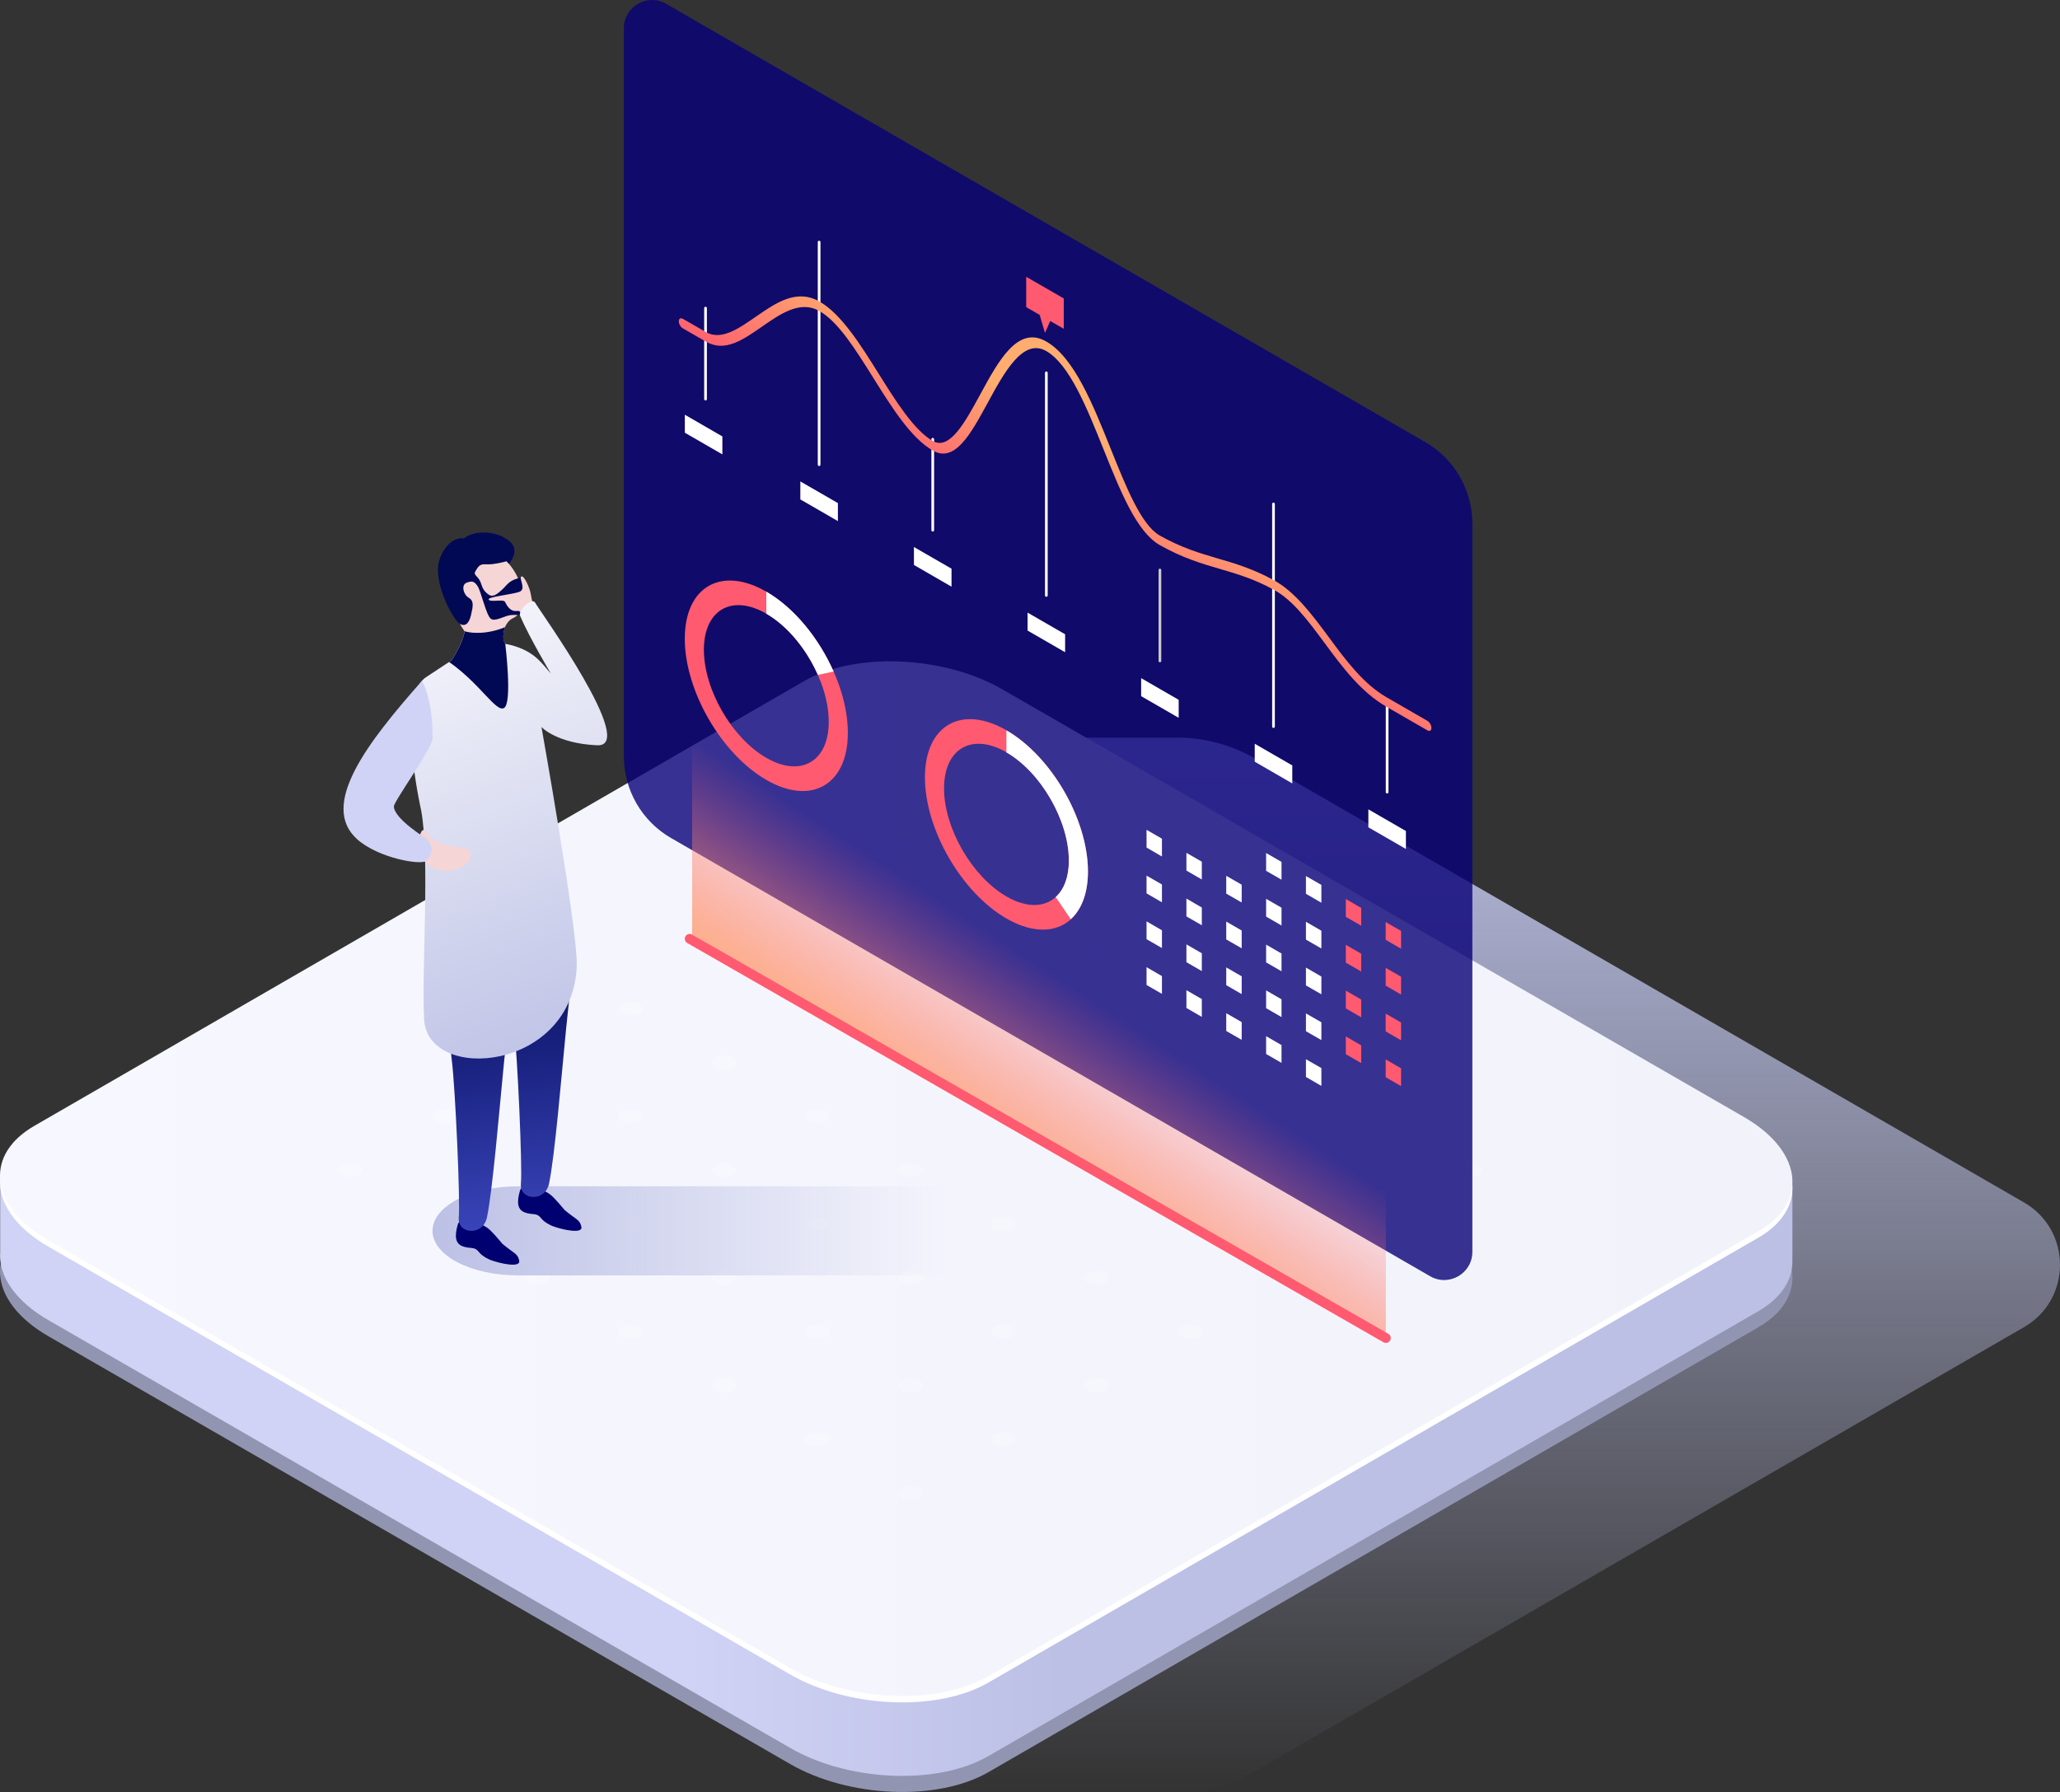 <?xml version="1.0" encoding="UTF-8"?>
<svg width="200px" height="174px" viewBox="0 0 200 174" version="1.1" xmlns="http://www.w3.org/2000/svg" xmlns:xlink="http://www.w3.org/1999/xlink">
    <rect x="0" y="0" width="200" height="174" fill="#333333" stroke="none"/>
    <title>illustration 2</title>
    <defs>
        <linearGradient x1="50.002%" y1="100.008%" x2="50.002%" y2="0.005%" id="linearGradient-1">
            <stop stop-color="#BCC0E5" stop-opacity="0" offset="0%"></stop>
            <stop stop-color="#BCC0E5" offset="100%"></stop>
        </linearGradient>
        <linearGradient x1="98.974%" y1="50.003%" x2="-0.658%" y2="50.003%" id="linearGradient-2">
            <stop stop-color="#BCC0E5" offset="40%"></stop>
            <stop stop-color="#D0D3F5" offset="61%"></stop>
        </linearGradient>
        <linearGradient x1="0.003%" y1="50%" x2="100%" y2="50%" id="linearGradient-3">
            <stop stop-color="#F7F8FF" offset="0%"></stop>
            <stop stop-color="#F2F3FA" offset="100%"></stop>
        </linearGradient>
        <linearGradient x1="61.07%" y1="39.632%" x2="44.709%" y2="56.188%" id="linearGradient-4">
            <stop stop-color="#FFAD6F" offset="0%"></stop>
            <stop stop-color="#FF5A6F" offset="100%"></stop>
        </linearGradient>
        <linearGradient x1="51.948%" y1="47.012%" x2="35.52%" y2="72.176%" id="linearGradient-5">
            <stop stop-color="#FF5A6F" stop-opacity="0" offset="0%"></stop>
            <stop stop-color="#FFAD6F" offset="100%"></stop>
        </linearGradient>
        <linearGradient x1="100%" y1="50.027%" x2="-0.009%" y2="50.027%" id="linearGradient-6">
            <stop stop-color="#BCC0E5" stop-opacity="0" offset="0%"></stop>
            <stop stop-color="#BCC0E5" offset="100%"></stop>
        </linearGradient>
        <linearGradient x1="53.411%" y1="143.277%" x2="49.571%" y2="23.214%" id="linearGradient-7">
            <stop stop-color="#5B68F5" offset="0%"></stop>
            <stop stop-color="#010854" offset="100%"></stop>
        </linearGradient>
        <linearGradient x1="52.484%" y1="152.364%" x2="49.288%" y2="27.21%" id="linearGradient-8">
            <stop stop-color="#5B68F5" offset="0%"></stop>
            <stop stop-color="#010854" offset="100%"></stop>
        </linearGradient>
        <linearGradient x1="58.407%" y1="101.1%" x2="35.542%" y2="-19.402%" id="linearGradient-9">
            <stop stop-color="#BCC0E5" offset="0%"></stop>
            <stop stop-color="#FFFFFF" offset="100%"></stop>
        </linearGradient>
    </defs>
    <g id="Flow-Name-(mobile)" stroke="none" stroke-width="1" fill="none" fill-rule="evenodd">
        <g id="1a-home" transform="translate(-80, -621)" fill-rule="nonzero">
            <g id="section-1" transform="translate(24, 621)">
                <g id="illustration-2" transform="translate(56, 0)">
                    <path d="M114.286,71.63 L87.02,71.63 L167.502,118.098 C171.134,120.193 171.134,125.437 167.502,127.532 L87.02,173.999 L114.286,173.999 C116.944,173.999 119.554,173.301 121.85,171.97 L196.503,128.867 C201.166,126.177 201.166,119.447 196.503,116.753 L121.85,73.65 C119.549,72.324 116.939,71.621 114.286,71.621 L114.286,71.63 Z" id="Path" fill="url(#linearGradient-1)" style="mix-blend-mode: multiply;"></path>
                    <path d="M174.012,123.764 C173.876,121.669 172.287,119.49 169.311,117.774 L97.312,76.247 C91.613,72.961 82.994,72.605 78.059,75.455 L3.327,118.641 C0.97,120 -0.113,121.847 0.009,123.764 C0.145,125.859 1.734,128.038 4.71,129.753 L76.709,171.281 C82.408,174.566 91.027,174.922 95.962,172.073 L170.694,128.886 C173.051,127.527 174.134,125.681 174.012,123.764 L174.012,123.764 Z" id="Path" fill="#9295B2" style="mix-blend-mode: multiply;"></path>
                    <path d="M174.012,122.212 L174.021,122.212 L174.021,115.07 L144.805,129.266 L97.312,101.873 C91.613,98.588 82.994,98.231 78.059,101.081 L29.263,129.28 L0.014,115.065 L0.014,121.674 C0.005,121.852 0.005,122.025 0.014,122.203 C0.15,124.298 1.739,126.477 4.715,128.193 L76.714,169.72 C79.671,171.426 83.411,172.34 87.015,172.429 L87.015,172.429 C90.361,172.513 93.59,171.885 95.962,170.512 L170.694,127.326 C173.046,125.966 174.134,124.12 174.012,122.208 L174.012,122.212 Z" id="Path" fill="url(#linearGradient-2)"></path>
                    <path d="M174.012,115.065 C173.876,112.971 172.287,110.791 169.311,109.076 L97.312,67.548 C91.613,64.263 82.994,63.907 78.059,66.756 L3.327,109.943 C0.97,111.302 -0.113,113.149 0.009,115.065 C0.145,117.16 1.734,119.34 4.71,121.055 L76.709,162.583 C82.408,165.868 91.027,166.224 95.962,163.375 L170.694,120.188 C173.051,118.829 174.134,116.982 174.012,115.065 L174.012,115.065 Z" id="Path" fill="#FFFFFF"></path>
                    <path d="M174.012,114.447 C173.876,112.352 172.287,110.173 169.311,108.457 L97.312,66.93 C91.613,63.645 82.994,63.288 78.059,66.138 L3.327,109.324 C0.97,110.684 -0.113,112.53 0.009,114.447 C0.145,116.542 1.734,118.721 4.71,120.436 L76.709,161.964 C82.408,165.249 91.027,165.605 95.962,162.756 L170.694,119.569 C173.051,118.21 174.134,116.364 174.012,114.447 L174.012,114.447 Z" id="Path" fill="url(#linearGradient-3)"></path>
                    <g id="Group" opacity="0.2" transform="translate(32.862, 81.562)" fill="#FFFFFF">
                        <path d="M2.043,31.563 C2.512,31.83 2.512,32.27 2.043,32.538 C1.575,32.805 0.82,32.809 0.351,32.538 C-0.117,32.27 -0.117,31.83 0.351,31.563 C0.82,31.296 1.575,31.291 2.043,31.563 Z" id="Path"></path>
                        <path d="M11.098,26.337 C11.566,26.604 11.566,27.045 11.098,27.312 C10.629,27.579 9.875,27.579 9.406,27.312 C8.937,27.04 8.937,26.604 9.406,26.337 C9.875,26.07 10.629,26.07 11.098,26.337 Z" id="Path"></path>
                        <path d="M20.152,21.107 C20.621,21.374 20.621,21.815 20.152,22.082 C19.684,22.349 18.929,22.349 18.46,22.082 C17.992,21.815 17.992,21.374 18.46,21.107 C18.929,20.835 19.684,20.835 20.152,21.107 Z" id="Path"></path>
                        <path d="M29.207,15.882 C29.675,16.153 29.675,16.589 29.207,16.856 C28.738,17.124 27.983,17.124 27.515,16.856 C27.046,16.585 27.046,16.149 27.515,15.882 C27.983,15.614 28.738,15.614 29.207,15.882 Z" id="Path"></path>
                        <path d="M11.098,36.793 C11.566,37.06 11.566,37.501 11.098,37.768 C10.629,38.035 9.875,38.04 9.406,37.768 C8.937,37.496 8.937,37.06 9.406,36.793 C9.875,36.521 10.629,36.521 11.098,36.793 Z" id="Path"></path>
                        <path d="M20.152,31.563 C20.621,31.83 20.621,32.27 20.152,32.538 C19.684,32.805 18.929,32.805 18.46,32.538 C17.992,32.27 17.992,31.83 18.46,31.563 C18.929,31.291 19.684,31.296 20.152,31.563 Z" id="Path"></path>
                        <path d="M29.207,26.337 C29.675,26.604 29.675,27.045 29.207,27.312 C28.738,27.579 27.983,27.579 27.515,27.312 C27.046,27.045 27.046,26.604 27.515,26.337 C27.983,26.07 28.738,26.07 29.207,26.337 Z" id="Path"></path>
                        <path d="M38.261,21.107 C38.73,21.374 38.73,21.815 38.261,22.082 C37.792,22.349 37.038,22.349 36.569,22.082 C36.101,21.815 36.101,21.374 36.569,21.107 C37.038,20.835 37.792,20.835 38.261,21.107 Z" id="Path"></path>
                        <path d="M20.152,42.019 C20.621,42.286 20.621,42.726 20.152,42.993 C19.684,43.265 18.929,43.265 18.46,42.993 C17.992,42.722 17.992,42.286 18.46,42.019 C18.929,41.751 19.684,41.751 20.152,42.019 Z" id="Path"></path>
                        <path d="M29.207,36.793 C29.675,37.06 29.675,37.501 29.207,37.768 C28.738,38.035 27.983,38.035 27.515,37.768 C27.046,37.501 27.046,37.06 27.515,36.793 C27.983,36.526 28.738,36.521 29.207,36.793 Z" id="Path"></path>
                        <path d="M38.261,31.563 C38.73,31.83 38.73,32.27 38.261,32.538 C37.792,32.805 37.038,32.805 36.569,32.538 C36.101,32.27 36.101,31.83 36.569,31.563 C37.038,31.296 37.792,31.296 38.261,31.563 Z" id="Path"></path>
                        <path d="M47.316,26.337 C47.784,26.604 47.784,27.045 47.316,27.312 C46.847,27.579 46.092,27.579 45.624,27.312 C45.155,27.045 45.155,26.604 45.624,26.337 C46.092,26.065 46.847,26.065 47.316,26.337 Z" id="Path"></path>
                        <path d="M29.207,47.249 C29.675,47.521 29.675,47.956 29.207,48.224 C28.738,48.491 27.983,48.491 27.515,48.224 C27.046,47.952 27.046,47.516 27.515,47.249 C27.983,46.982 28.738,46.982 29.207,47.249 Z" id="Path"></path>
                        <path d="M38.261,42.019 C38.73,42.286 38.73,42.726 38.261,42.993 C37.792,43.26 37.038,43.265 36.569,42.993 C36.101,42.726 36.101,42.286 36.569,42.019 C37.038,41.747 37.792,41.747 38.261,42.019 Z" id="Path"></path>
                        <path d="M47.316,36.793 C47.784,37.06 47.784,37.501 47.316,37.768 C46.847,38.035 46.092,38.035 45.624,37.768 C45.155,37.501 45.155,37.06 45.624,36.793 C46.092,36.526 46.847,36.526 47.316,36.793 Z" id="Path"></path>
                        <path d="M56.37,31.563 C56.839,31.83 56.839,32.27 56.37,32.538 C55.901,32.805 55.147,32.809 54.678,32.538 C54.209,32.27 54.209,31.83 54.678,31.563 C55.147,31.291 55.901,31.291 56.37,31.563 Z" id="Path"></path>
                        <path d="M38.261,52.474 C38.73,52.746 38.73,53.182 38.261,53.449 C37.792,53.716 37.038,53.716 36.569,53.449 C36.101,53.182 36.101,52.741 36.569,52.474 C37.038,52.207 37.792,52.207 38.261,52.474 Z" id="Path"></path>
                        <path d="M47.316,47.249 C47.784,47.516 47.784,47.956 47.316,48.224 C46.847,48.495 46.092,48.495 45.624,48.224 C45.155,47.952 45.155,47.516 45.624,47.249 C46.092,46.982 46.847,46.982 47.316,47.249 Z" id="Path"></path>
                        <path d="M56.37,42.019 C56.839,42.286 56.839,42.726 56.37,42.993 C55.901,43.26 55.147,43.26 54.678,42.993 C54.209,42.726 54.209,42.286 54.678,42.019 C55.147,41.747 55.901,41.751 56.37,42.019 Z" id="Path"></path>
                        <path d="M65.424,36.793 C65.893,37.06 65.893,37.501 65.424,37.768 C64.956,38.035 64.201,38.035 63.733,37.768 C63.264,37.501 63.264,37.06 63.733,36.793 C64.201,36.526 64.956,36.526 65.424,36.793 Z" id="Path"></path>
                        <path d="M65.424,36.793 C65.893,37.06 65.893,37.501 65.424,37.768 C64.956,38.035 64.201,38.035 63.733,37.768 C63.264,37.501 63.264,37.06 63.733,36.793 C64.201,36.526 64.956,36.526 65.424,36.793 Z" id="Path"></path>
                        <path d="M38.261,10.656 C38.73,10.923 38.73,11.364 38.261,11.631 C37.792,11.898 37.038,11.898 36.569,11.631 C36.101,11.359 36.101,10.923 36.569,10.656 C37.038,10.389 37.792,10.389 38.261,10.656 Z" id="Path"></path>
                        <path d="M47.316,5.426 C47.784,5.698 47.784,6.134 47.316,6.401 C46.847,6.668 46.092,6.668 45.624,6.401 C45.155,6.129 45.155,5.693 45.624,5.426 C46.092,5.159 46.847,5.159 47.316,5.426 Z" id="Path"></path>
                        <path d="M56.37,0.2 C56.839,0.472 56.839,0.908 56.37,1.175 C55.901,1.442 55.147,1.442 54.678,1.175 C54.209,0.903 54.209,0.467 54.678,0.2 C55.147,-0.067 55.901,-0.067 56.37,0.2 Z" id="Path"></path>
                        <path d="M47.316,15.882 C47.784,16.153 47.784,16.589 47.316,16.856 C46.847,17.124 46.092,17.124 45.624,16.856 C45.155,16.585 45.155,16.149 45.624,15.882 C46.092,15.614 46.847,15.614 47.316,15.882 Z" id="Path"></path>
                        <path d="M56.37,10.656 C56.839,10.923 56.839,11.364 56.37,11.631 C55.901,11.898 55.147,11.898 54.678,11.631 C54.209,11.364 54.209,10.923 54.678,10.656 C55.147,10.384 55.901,10.384 56.37,10.656 Z" id="Path"></path>
                        <path d="M65.424,5.426 C65.893,5.698 65.893,6.134 65.424,6.401 C64.956,6.668 64.201,6.668 63.733,6.401 C63.264,6.129 63.264,5.693 63.733,5.426 C64.201,5.159 64.956,5.159 65.424,5.426 Z" id="Path"></path>
                        <path d="M56.37,21.107 C56.839,21.379 56.839,21.815 56.37,22.082 C55.901,22.349 55.147,22.349 54.678,22.082 C54.209,21.815 54.209,21.374 54.678,21.107 C55.147,20.84 55.901,20.84 56.37,21.107 Z" id="Path"></path>
                        <path d="M65.424,15.882 C65.893,16.149 65.893,16.589 65.424,16.856 C64.956,17.124 64.201,17.124 63.733,16.856 C63.264,16.589 63.264,16.149 63.733,15.882 C64.201,15.614 64.956,15.614 65.424,15.882 Z" id="Path"></path>
                        <path d="M74.479,10.656 C74.947,10.928 74.947,11.364 74.479,11.631 C74.01,11.898 73.256,11.898 72.787,11.631 C72.318,11.364 72.318,10.923 72.787,10.656 C73.256,10.389 74.01,10.389 74.479,10.656 Z" id="Path"></path>
                        <path d="M65.424,26.337 C65.893,26.604 65.893,27.045 65.424,27.312 C64.956,27.579 64.201,27.579 63.733,27.312 C63.264,27.045 63.264,26.604 63.733,26.337 C64.201,26.07 64.956,26.07 65.424,26.337 Z" id="Path"></path>
                        <path d="M74.479,21.112 C74.947,21.379 74.947,21.819 74.479,22.087 C74.01,22.354 73.256,22.354 72.787,22.087 C72.318,21.815 72.318,21.379 72.787,21.112 C73.256,20.845 74.01,20.845 74.479,21.112 Z" id="Path"></path>
                        <path d="M83.533,15.882 C84.002,16.149 84.002,16.589 83.533,16.856 C83.065,17.124 82.31,17.124 81.841,16.856 C81.373,16.589 81.373,16.149 81.841,15.882 C82.31,15.61 83.065,15.61 83.533,15.882 Z" id="Path"></path>
                        <path d="M74.479,31.563 C74.947,31.83 74.947,32.27 74.479,32.538 C74.01,32.805 73.256,32.805 72.787,32.538 C72.318,32.27 72.318,31.83 72.787,31.563 C73.256,31.291 74.01,31.291 74.479,31.563 Z" id="Path"></path>
                        <path d="M83.533,26.337 C84.002,26.604 84.002,27.045 83.533,27.312 C83.065,27.579 82.31,27.579 81.841,27.312 C81.373,27.04 81.373,26.604 81.841,26.337 C82.31,26.07 83.065,26.07 83.533,26.337 Z" id="Path"></path>
                        <path d="M92.588,21.112 C93.056,21.379 93.056,21.819 92.588,22.087 C92.119,22.354 91.364,22.354 90.896,22.087 C90.427,21.819 90.427,21.379 90.896,21.112 C91.364,20.84 92.119,20.84 92.588,21.112 Z" id="Path"></path>
                        <path d="M47.316,57.704 C47.784,57.976 47.784,58.412 47.316,58.679 C46.847,58.946 46.092,58.946 45.624,58.679 C45.155,58.412 45.155,57.972 45.624,57.704 C46.092,57.437 46.847,57.437 47.316,57.704 Z" id="Path"></path>
                        <path d="M56.37,52.474 C56.839,52.741 56.839,53.182 56.37,53.449 C55.901,53.716 55.147,53.716 54.678,53.449 C54.209,53.182 54.209,52.741 54.678,52.474 C55.147,52.207 55.901,52.207 56.37,52.474 Z" id="Path"></path>
                        <path d="M65.424,47.249 C65.893,47.516 65.893,47.956 65.424,48.224 C64.956,48.495 64.201,48.495 63.733,48.224 C63.264,47.952 63.264,47.516 63.733,47.249 C64.201,46.982 64.956,46.982 65.424,47.249 Z" id="Path"></path>
                        <path d="M74.479,42.019 C74.947,42.286 74.947,42.726 74.479,42.993 C74.01,43.26 73.256,43.26 72.787,42.993 C72.318,42.726 72.318,42.286 72.787,42.019 C73.256,41.751 74.01,41.751 74.479,42.019 Z" id="Path"></path>
                        <path d="M56.37,62.93 C56.839,63.197 56.839,63.638 56.37,63.905 C55.901,64.172 55.147,64.172 54.678,63.905 C54.209,63.638 54.209,63.197 54.678,62.93 C55.147,62.663 55.901,62.663 56.37,62.93 Z" id="Path"></path>
                        <path d="M65.424,57.704 C65.893,57.976 65.893,58.412 65.424,58.679 C64.956,58.946 64.201,58.946 63.733,58.679 C63.264,58.407 63.264,57.972 63.733,57.704 C64.201,57.437 64.956,57.437 65.424,57.704 Z" id="Path"></path>
                        <path d="M74.479,52.474 C74.947,52.741 74.947,53.182 74.479,53.449 C74.01,53.721 73.256,53.721 72.787,53.449 C72.318,53.182 72.318,52.741 72.787,52.474 C73.256,52.207 74.01,52.207 74.479,52.474 Z" id="Path"></path>
                        <path d="M83.533,47.249 C84.002,47.521 84.002,47.956 83.533,48.224 C83.065,48.491 82.31,48.491 81.841,48.224 C81.373,47.956 81.373,47.516 81.841,47.249 C82.31,46.982 83.065,46.982 83.533,47.249 Z" id="Path"></path>
                        <path d="M83.533,36.793 C84.002,37.06 84.002,37.501 83.533,37.768 C83.065,38.04 82.31,38.04 81.841,37.768 C81.373,37.496 81.373,37.06 81.841,36.793 C82.31,36.526 83.065,36.521 83.533,36.793 Z" id="Path"></path>
                        <path d="M92.588,31.563 C93.056,31.83 93.056,32.27 92.588,32.538 C92.119,32.805 91.364,32.805 90.896,32.538 C90.427,32.27 90.427,31.83 90.896,31.563 C91.364,31.296 92.119,31.296 92.588,31.563 Z" id="Path"></path>
                        <path d="M101.642,26.337 C102.111,26.604 102.111,27.045 101.642,27.312 C101.173,27.584 100.419,27.579 99.95,27.312 C99.482,27.045 99.482,26.604 99.95,26.337 C100.419,26.065 101.173,26.065 101.642,26.337 Z" id="Path"></path>
                        <path d="M92.588,42.019 C93.056,42.286 93.056,42.726 92.588,42.993 C92.119,43.26 91.364,43.265 90.896,42.993 C90.427,42.722 90.427,42.286 90.896,42.019 C91.364,41.751 92.119,41.751 92.588,42.019 Z" id="Path"></path>
                        <path d="M101.642,36.793 C102.111,37.06 102.111,37.501 101.642,37.768 C101.173,38.035 100.419,38.035 99.95,37.768 C99.482,37.501 99.482,37.06 99.95,36.793 C100.419,36.526 101.173,36.526 101.642,36.793 Z" id="Path"></path>
                        <path d="M110.697,31.567 C111.165,31.835 111.165,32.275 110.697,32.542 C110.228,32.809 109.473,32.809 109.005,32.542 C108.536,32.275 108.536,31.835 109.005,31.567 C109.473,31.3 110.228,31.3 110.697,31.567 Z" id="Path"></path>
                    </g>
                    <path d="M142.949,50.855 L142.949,121.547 C142.949,123.656 140.667,124.973 138.844,123.918 L65.148,81.369 C62.312,79.734 60.569,76.706 60.569,73.435 L60.569,2.743 C60.569,0.634 62.851,-0.683 64.674,0.371 L138.371,42.921 C141.206,44.556 142.949,47.584 142.949,50.855 L142.949,50.855 Z" id="Path" fill="#080078" opacity="0.8"></path>
                    <polygon id="Path" fill="#FFFFFF" points="122.924 84.556 124.419 85.418 124.419 83.689 122.924 82.827"></polygon>
                    <polygon id="Path" fill="#FFFFFF" points="126.79 86.787 128.29 87.654 128.29 85.924 126.79 85.062"></polygon>
                    <polygon id="Path" fill="#FF5A6F" points="130.661 89.022 132.156 89.885 132.156 88.16 130.661 87.293"></polygon>
                    <polygon id="Path" fill="#FF5A6F" points="134.532 91.253 136.027 92.12 136.027 90.391 134.532 89.528"></polygon>
                    <polygon id="Path" fill="#FFFFFF" points="111.315 82.297 112.81 83.164 112.81 81.435 111.315 80.572"></polygon>
                    <polygon id="Path" fill="#FFFFFF" points="115.186 84.533 116.681 85.395 116.681 83.67 115.186 82.808"></polygon>
                    <polygon id="Path" fill="#FFFFFF" points="119.053 86.768 120.552 87.63 120.552 85.901 119.053 85.039"></polygon>
                    <polygon id="Path" fill="#FFFFFF" points="122.924 88.999 124.419 89.866 124.419 88.137 122.924 87.274"></polygon>
                    <polygon id="Path" fill="#FFFFFF" points="126.79 91.234 128.29 92.097 128.29 90.372 126.79 89.505"></polygon>
                    <polygon id="Path" fill="#FF5A6F" points="130.661 93.47 132.156 94.332 132.156 92.603 130.661 91.74"></polygon>
                    <polygon id="Path" fill="#FF5A6F" points="134.532 95.701 136.027 96.568 136.027 94.838 134.532 93.976"></polygon>
                    <polygon id="Path" fill="#FFFFFF" points="111.315 86.745 112.81 87.612 112.81 85.882 111.315 85.02"></polygon>
                    <polygon id="Path" fill="#FFFFFF" points="115.186 88.98 116.681 89.842 116.681 88.118 115.186 87.251"></polygon>
                    <polygon id="Path" fill="#FFFFFF" points="119.053 91.216 120.552 92.078 120.552 90.349 119.053 89.486"></polygon>
                    <polygon id="Path" fill="#FFFFFF" points="122.924 93.446 124.419 94.309 124.419 92.584 122.924 91.722"></polygon>
                    <polygon id="Path" fill="#FFFFFF" points="126.79 95.682 128.29 96.544 128.29 94.82 126.79 93.953"></polygon>
                    <polygon id="Path" fill="#FF5A6F" points="130.661 97.913 132.156 98.78 132.156 97.05 130.661 96.188"></polygon>
                    <polygon id="Path" fill="#FF5A6F" points="134.532 100.148 136.027 101.01 136.027 99.286 134.532 98.419"></polygon>
                    <polygon id="Path" fill="#FFFFFF" points="111.315 91.192 112.81 92.054 112.81 90.33 111.315 89.463"></polygon>
                    <polygon id="Path" fill="#FFFFFF" points="115.186 93.428 116.681 94.29 116.681 92.561 115.186 91.698"></polygon>
                    <polygon id="Path" fill="#FFFFFF" points="119.053 95.658 120.552 96.525 120.552 94.796 119.053 93.934"></polygon>
                    <polygon id="Path" fill="#FFFFFF" points="122.924 97.894 124.419 98.756 124.419 97.032 122.924 96.165"></polygon>
                    <polygon id="Path" fill="#FFFFFF" points="126.79 100.129 128.29 100.992 128.29 99.262 126.79 98.4"></polygon>
                    <polygon id="Path" fill="#FF5A6F" points="130.661 102.36 132.156 103.223 132.156 101.498 130.661 100.636"></polygon>
                    <polygon id="Path" fill="#FF5A6F" points="134.532 104.596 136.027 105.458 136.027 103.733 134.532 102.866"></polygon>
                    <polygon id="Path" fill="#FFFFFF" points="111.315 95.64 112.81 96.502 112.81 94.777 111.315 93.91"></polygon>
                    <polygon id="Path" fill="#FFFFFF" points="115.186 97.871 116.681 98.738 116.681 97.008 115.186 96.146"></polygon>
                    <polygon id="Path" fill="#FFFFFF" points="119.053 100.106 120.552 100.968 120.552 99.244 119.053 98.381"></polygon>
                    <polygon id="Path" fill="#FFFFFF" points="122.924 102.341 124.419 103.204 124.419 101.474 122.924 100.612"></polygon>
                    <polygon id="Path" fill="#FFFFFF" points="126.79 104.572 128.29 105.439 128.29 103.71 126.79 102.848"></polygon>
                    <path d="M68.499,38.881 C68.424,38.881 68.367,38.82 68.367,38.75 L68.367,29.915 C68.367,29.84 68.428,29.784 68.499,29.784 C68.569,29.784 68.63,29.845 68.63,29.915 L68.63,38.75 C68.63,38.825 68.569,38.881 68.499,38.881 Z" id="Path" fill="#FFFFFF"></path>
                    <path d="M79.526,45.25 C79.451,45.25 79.395,45.189 79.395,45.119 L79.395,23.504 C79.395,23.429 79.456,23.373 79.526,23.373 C79.596,23.373 79.657,23.434 79.657,23.504 L79.657,45.119 C79.657,45.194 79.596,45.25 79.526,45.25 Z" id="Path" fill="#FFFFFF"></path>
                    <polygon id="Path" fill="#FFFFFF" points="81.349 48.849 77.703 46.745 77.703 48.493 81.349 50.597"></polygon>
                    <polygon id="Path" fill="#FFFFFF" points="70.134 42.377 66.488 40.268 66.488 42.016 70.134 44.12"></polygon>
                    <path d="M90.558,51.614 C90.483,51.614 90.427,51.553 90.427,51.483 L90.427,42.649 C90.427,42.574 90.488,42.518 90.558,42.518 C90.629,42.518 90.689,42.578 90.689,42.649 L90.689,51.483 C90.689,51.558 90.629,51.614 90.558,51.614 Z" id="Path" fill="#FFFFFF"></path>
                    <polygon id="Path" fill="#FFFFFF" points="92.381 55.218 88.731 53.114 88.731 54.857 92.381 56.966"></polygon>
                    <path d="M101.586,57.946 C101.511,57.946 101.455,57.885 101.455,57.814 L101.455,36.2 C101.455,36.125 101.515,36.069 101.586,36.069 C101.656,36.069 101.717,36.13 101.717,36.2 L101.717,57.814 C101.717,57.889 101.656,57.946 101.586,57.946 Z" id="Path" fill="#FFFFFF"></path>
                    <polygon id="Path" fill="#FFFFFF" points="103.409 61.587 99.763 59.483 99.763 61.226 103.409 63.331"></polygon>
                    <path d="M112.613,64.31 C112.538,64.31 112.482,64.249 112.482,64.179 L112.482,55.345 C112.482,55.27 112.543,55.213 112.613,55.213 C112.684,55.213 112.744,55.274 112.744,55.345 L112.744,64.179 C112.744,64.254 112.684,64.31 112.613,64.31 Z" id="Path" fill="#C9C9C9"></path>
                    <polygon id="Path" fill="#FFFFFF" points="114.436 67.951 110.79 65.847 110.79 67.595 114.436 69.7"></polygon>
                    <path d="M123.641,70.679 C123.566,70.679 123.509,70.618 123.509,70.548 L123.509,48.933 C123.509,48.858 123.57,48.802 123.641,48.802 C123.711,48.802 123.772,48.863 123.772,48.933 L123.772,70.548 C123.772,70.623 123.711,70.679 123.641,70.679 Z" id="Path" fill="#FFFFFF"></path>
                    <polygon id="Path" fill="#FFFFFF" points="125.464 74.321 121.818 72.216 121.818 73.96 125.464 76.069"></polygon>
                    <path d="M134.673,77.048 C134.598,77.048 134.542,76.987 134.542,76.917 L134.542,68.083 C134.542,68.008 134.603,67.951 134.673,67.951 C134.743,67.951 134.804,68.012 134.804,68.083 L134.804,76.917 C134.804,76.992 134.743,77.048 134.673,77.048 Z" id="Path" fill="#FFFFFF"></path>
                    <polygon id="Path" fill="#FFFFFF" points="136.496 80.69 132.85 78.585 132.85 80.329 136.496 82.433"></polygon>
                    <path d="M66.301,31.888 C66.08,31.762 65.902,31.453 65.902,31.195 C65.902,30.937 66.08,30.834 66.301,30.96 L68.499,32.221 C68.499,32.221 68.517,32.231 68.527,32.24 C70.008,33.098 71.709,31.912 73.359,30.768 C75.304,29.419 77.314,28.022 79.521,29.259 C79.54,29.269 79.564,29.283 79.582,29.292 C81.696,30.515 83.538,33.458 85.323,36.313 C87.001,38.993 88.731,41.763 90.558,42.817 C92.194,43.764 93.708,40.985 95.17,38.295 C96.969,34.986 98.83,31.57 101.586,33.163 C104.285,34.719 106.085,39.209 107.828,43.553 C109.356,47.363 110.804,50.967 112.59,51.994 C112.599,51.994 112.604,52.003 112.613,52.008 C114.713,53.194 116.494,53.714 118.214,54.22 C119.882,54.707 121.607,55.213 123.636,56.315 C125.745,57.458 127.409,59.713 129.021,61.887 C130.661,64.109 132.362,66.4 134.612,67.703 C134.631,67.712 134.649,67.727 134.673,67.736 L138.577,69.99 C138.797,70.117 138.975,70.426 138.975,70.684 C138.975,70.942 138.797,71.045 138.577,70.913 L134.678,68.664 C134.678,68.664 134.631,68.636 134.607,68.626 C132.114,67.188 130.314,64.755 128.576,62.403 C127.001,60.275 125.511,58.26 123.659,57.257 C121.719,56.202 120.107,55.729 118.406,55.232 C116.639,54.717 114.816,54.178 112.623,52.94 C112.613,52.936 112.604,52.926 112.59,52.922 C110.354,51.633 108.794,47.748 107.144,43.638 C105.518,39.579 103.831,35.389 101.586,34.091 C99.332,32.788 97.504,36.148 95.892,39.115 C94.251,42.133 92.7,44.983 90.558,43.745 C88.431,42.518 86.584,39.56 84.794,36.702 C83.046,33.908 81.396,31.265 79.587,30.22 C79.568,30.211 79.554,30.201 79.535,30.192 C77.675,29.147 75.782,30.464 73.954,31.734 C72.112,33.013 70.369,34.227 68.541,33.173 C68.527,33.163 68.513,33.154 68.499,33.149 L66.31,31.893 C66.31,31.893 66.31,31.893 66.31,31.893 L66.301,31.888 Z" id="Path" fill="url(#linearGradient-4)"></path>
                    <path d="M74.399,57.449 C70.026,54.928 66.483,56.971 66.483,62.018 C66.483,67.066 70.026,73.2 74.399,75.727 C78.772,78.248 82.315,76.205 82.315,71.157 C82.315,66.11 78.772,59.975 74.399,57.449 Z M74.399,73.585 C71.053,71.654 68.339,66.953 68.339,63.087 C68.339,59.22 71.053,57.655 74.399,59.586 C77.745,61.517 80.459,66.217 80.459,70.084 C80.459,73.95 77.745,75.516 74.399,73.585 Z" id="Shape" fill="#FF5A6F"></path>
                    <path d="M97.715,70.909 C93.342,68.387 89.799,70.431 89.799,75.478 C89.799,80.526 93.342,86.66 97.715,89.186 C102.087,91.708 105.63,89.664 105.63,84.617 C105.63,79.569 102.087,73.435 97.715,70.909 Z M97.715,87.045 C94.368,85.114 91.655,80.413 91.655,76.547 C91.655,72.68 94.368,71.115 97.715,73.046 C101.061,74.977 103.774,79.677 103.774,83.544 C103.774,87.41 101.061,88.975 97.715,87.045 Z" id="Shape" fill="#FF5A6F"></path>
                    <polygon id="Path" fill="#FF5A6F" points="100.939 30.576 101.455 32.329 101.965 31.171 103.278 31.926 103.278 28.978 99.631 26.874 99.631 29.822"></polygon>
                    <path d="M79.404,65.529 L80.932,65.205 C79.507,61.976 77.113,59.014 74.399,57.449 L74.399,59.591 C76.48,60.79 78.312,63.059 79.404,65.529 Z" id="Path" fill="#FFFFFF"></path>
                    <path d="M103.774,83.548 C103.774,85.165 103.296,86.374 102.495,87.101 L103.957,89.257 C104.998,88.31 105.626,86.735 105.626,84.622 C105.626,79.574 102.083,73.439 97.71,70.913 L97.71,73.055 C101.056,74.986 103.77,79.687 103.77,83.553 L103.774,83.548 Z" id="Path" fill="#FFFFFF"></path>
                    <polygon id="Path" fill="url(#linearGradient-5)" points="134.551 129.903 134.551 102.266 67.196 63.092 67.196 90.742"></polygon>
                    <path d="M134.551,130.395 C134.715,130.395 134.87,130.311 134.959,130.161 C135.09,129.936 135.015,129.645 134.79,129.514 L67.196,90.747 C66.971,90.616 66.68,90.691 66.549,90.916 C66.418,91.141 66.493,91.431 66.718,91.562 L134.312,130.33 C134.387,130.372 134.471,130.395 134.551,130.395 Z" id="Path" fill="#FF5A6F"></path>
                    <path d="M50.296,115.187 C45.708,115.187 41.991,117.123 41.991,119.513 C41.991,121.903 45.713,123.839 50.296,123.839 L92.536,123.839 L92.536,115.183 L50.296,115.183 L50.296,115.187 Z" id="Path" fill="url(#linearGradient-6)" style="mix-blend-mode: multiply;"></path>
                    <path d="M48.74,120.741 C49.987,121.786 50.244,121.683 50.409,122.405 C50.568,123.131 48.576,122.695 47.629,122.344 C47.629,122.344 46.861,122.053 46.467,121.538 C46.073,121.022 45.684,121.28 44.944,121.022 C44.204,120.764 44.114,120.052 44.438,118.923 C44.761,117.798 46.912,118.904 47.376,119.265 C47.84,119.626 48.745,120.732 48.745,120.732 L48.74,120.741 Z" id="Path" fill="#000070"></path>
                    <path d="M49.026,60.894 C49.645,59.558 50.268,60.439 50.601,58.799 C50.933,57.158 50.277,54.998 47.906,53.433 C45.534,51.867 44.025,53.742 43.763,56.507 C43.501,59.267 45.113,61.301 45.113,61.301 L47.339,62.065 L49.026,60.898 L49.026,60.894 Z" id="Path" fill="#F5D5D5"></path>
                    <path d="M51.233,89.214 C50.352,95.457 49.396,98.438 48.928,103.204 C48.459,107.97 47.845,115.45 47.278,118.205 C46.898,120.047 44.382,119.855 44.541,118.205 C44.691,116.64 44.218,105.791 43.861,102.923 C43.505,100.054 42.948,87.71 42.948,87.71 L50.994,81.36 L51.233,89.214 L51.233,89.214 Z" id="Path" fill="url(#linearGradient-7)"></path>
                    <path d="M54.776,117.456 C56.023,118.501 56.281,118.398 56.445,119.119 C56.604,119.846 54.612,119.41 53.666,119.058 C53.666,119.058 52.897,118.768 52.503,118.252 C52.11,117.737 51.721,117.995 50.98,117.737 C50.24,117.479 50.151,116.767 50.474,115.637 C50.797,114.512 52.949,115.619 53.413,115.979 C53.877,116.34 54.781,117.446 54.781,117.446 L54.776,117.456 Z" id="Path" fill="#000070"></path>
                    <path d="M53.905,89.435 C55.751,95.677 55.428,95.148 54.959,99.914 C54.491,104.68 53.877,112.16 53.309,114.916 C52.93,116.757 50.413,116.565 50.573,114.916 C50.723,113.35 50.249,102.501 49.893,99.633 C49.537,96.764 48.979,84.42 48.979,84.42 L51.229,79.626 L53.905,89.435 L53.905,89.435 Z" id="Path" fill="url(#linearGradient-8)"></path>
                    <path d="M50.296,56.155 C49.382,56.399 49.223,56.821 48.754,57.247 C48.295,57.664 47.878,58.03 47.451,57.739 C46.636,57.182 46.851,56.638 46.439,56.155 C46.027,55.673 45.984,55.729 46.294,55.237 C46.608,54.749 46.79,54.792 47.423,54.796 C47.976,54.801 48.843,54.595 49.185,54.496 L49.401,54.735 C49.401,54.735 50.587,53.479 49.457,52.542 C48.323,51.605 46.247,51.366 45.047,52.275 C45.047,52.275 43.58,51.984 42.718,54.192 C41.86,56.399 44.054,60.27 44.658,60.589 C45.127,60.837 45.52,60.617 45.731,59.717 C45.942,58.817 46.017,58.335 45.502,58.035 C44.986,57.735 44.747,56.793 45.3,56.582 C45.853,56.371 46.069,56.451 46.383,56.938 C46.697,57.425 47.203,59.694 47.634,60.064 C48.065,60.434 48.979,59.745 49.706,59.713 C49.987,59.698 50.235,59.713 50.235,59.713 C51.735,59.502 51.351,55.865 50.301,56.146 L50.296,56.155 Z" id="Path" fill="#010854"></path>
                    <path d="M50.441,59.366 C50.277,59.183 49.64,59.717 49.035,58.447 C48.89,58.143 47.648,58.503 47.451,58.227 C47.254,57.95 49.706,57.73 50.418,57.468 C51.13,57.205 50.362,56.193 50.61,55.987 C50.858,55.781 51.444,57.107 51.533,57.688 C51.622,58.269 51.8,58.831 51.8,58.831 C51.8,58.831 51.964,61.025 50.446,59.366 L50.441,59.366 Z" id="Path" fill="#F5D5D5"></path>
                    <path d="M41.298,65.796 L43.857,64.109 C45.01,62.285 45.108,61.301 45.108,61.301 C47.039,61.793 49.021,60.898 49.021,60.898 C49.021,60.898 48.642,62.032 49.049,62.51 L49.049,62.51 C51.861,63.063 52.574,64.408 53.488,65.411 C53.488,65.411 51.463,62.032 50.498,59.811 C50.259,59.253 51.655,57.978 51.946,58.508 C52.353,59.249 61.961,72.544 57.982,72.366 C54.017,72.188 52.569,70.59 52.569,70.59 C52.569,70.59 56.098,90.339 55.995,93.732 C55.681,103.991 41.495,105.224 41.176,98.962 C40.918,93.854 41.762,83.239 40.876,78.623 C40.876,78.623 38.439,67.919 41.298,65.796 L41.298,65.796 Z" id="Path" fill="url(#linearGradient-9)"></path>
                    <path d="M40.75,81.088 C41.209,80.005 41.167,80.924 42.296,81.697 C42.479,81.824 43.918,82.255 45.089,82.358 C46.261,82.461 45.67,84.364 43.754,84.518 C41.837,84.673 41.827,83.909 40.989,83.516 C39.887,83.005 40.75,81.083 40.75,81.083 L40.75,81.088 Z" id="Path" fill="#F5D5D5"></path>
                    <path d="M40.965,66.114 C35.679,72.09 30.987,78.159 34.657,81.472 C36.71,83.328 40.923,84.05 41.387,83.576 C42.544,82.4 41.387,81.421 41.387,81.421 C41.387,81.421 38.242,79.499 38.242,78.299 C38.242,77.803 41.987,72.633 41.996,71.719 C42.034,67.816 40.965,66.114 40.965,66.114 L40.965,66.114 Z" id="Path" fill="#D0D3F5"></path>
                    <path d="M49.026,60.898 C49.026,60.898 47.044,61.798 45.113,61.301 C45.113,61.301 45.014,62.29 43.861,64.109 C43.861,64.109 43.763,64.174 43.604,64.277 C46.673,66.438 48.154,69.189 48.937,68.744 C49.766,68.27 49.054,62.51 49.054,62.51 L49.054,62.51 C48.646,62.028 49.026,60.898 49.026,60.898 L49.026,60.898 Z" id="Path" fill="#010854"></path>
                </g>
            </g>
        </g>
    </g>
</svg>